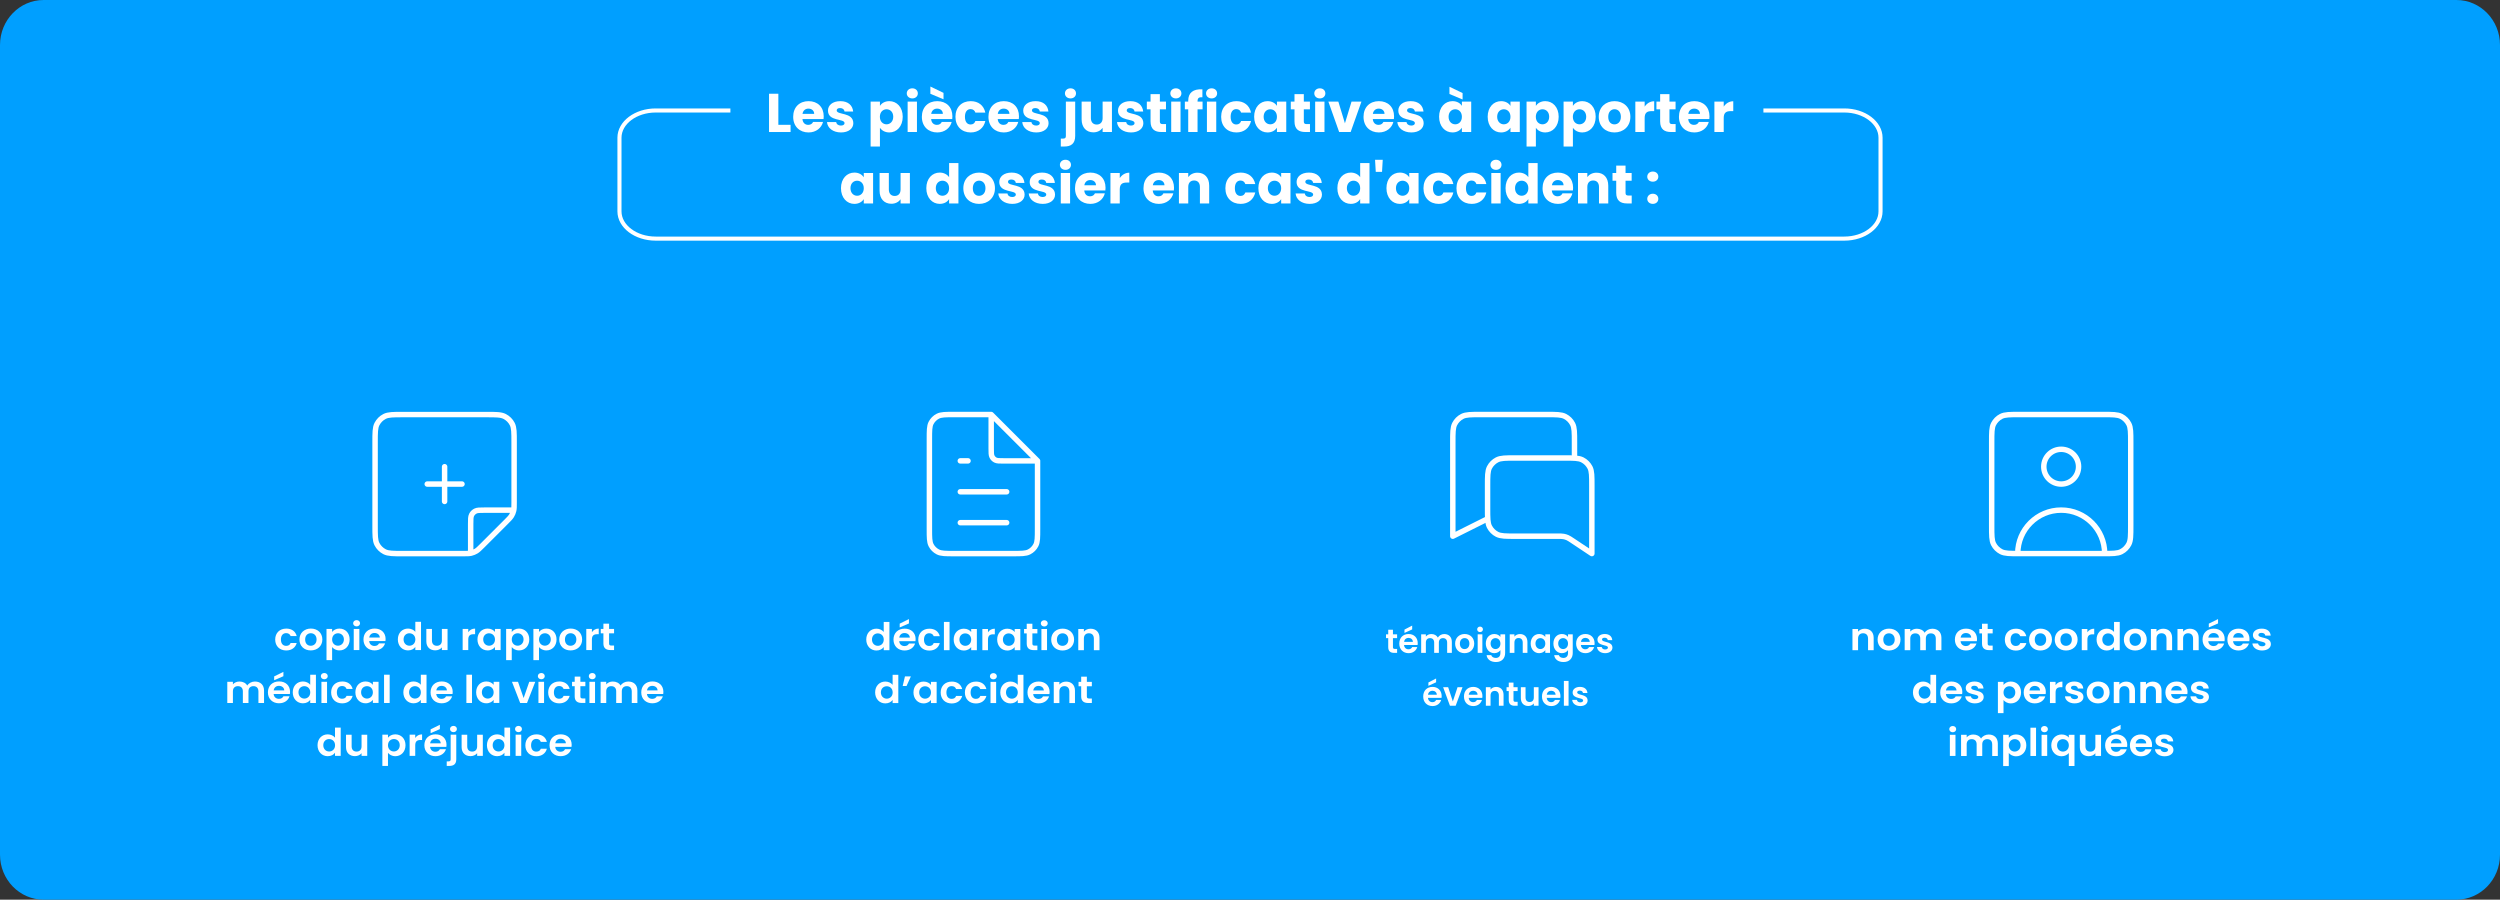 <svg width="917" height="330" viewBox="0 0 917 330" fill="none" xmlns="http://www.w3.org/2000/svg">
<rect x="0" y="0" width="917" height="330" fill="#333333" stroke="none"/>
<g clip-path="url(#clip0_4836_3651)">
<path d="M16 0H901C909.84 0 917 7.39 917 16.51V313.49C917 322.61 909.84 330 901 330H16C7.16 330 0 322.61 0 313.49V16.51C0 7.39 7.16 0 16 0Z" fill="#009FFF"/>
<path d="M104.98 230.562C107.01 230.562 108.38 231.572 108.83 233.312H106.6C106.36 232.652 105.82 232.232 104.96 232.232C103.81 232.232 103.04 233.063 103.04 234.573C103.04 236.083 103.81 236.902 104.96 236.902C105.81 236.902 106.35 236.542 106.6 235.842H108.83C108.39 237.492 107.02 238.592 104.98 238.592C102.62 238.592 100.94 237.023 100.94 234.583C100.94 232.143 102.62 230.573 104.98 230.573V230.562Z" fill="white"/>
<path d="M113.98 238.575C111.62 238.575 109.84 237.005 109.84 234.565C109.84 232.125 111.68 230.555 114.04 230.555C116.4 230.555 118.24 232.105 118.24 234.565C118.24 237.025 116.35 238.575 113.98 238.575ZM113.98 236.865C115.07 236.865 116.12 236.105 116.12 234.565C116.12 233.025 115.1 232.265 114.01 232.265C112.92 232.265 111.93 233.005 111.93 234.565C111.93 236.125 112.87 236.865 113.98 236.865Z" fill="white"/>
<path d="M124.52 230.565C126.61 230.565 128.25 232.115 128.25 234.545C128.25 236.975 126.61 238.575 124.52 238.575C123.24 238.575 122.32 237.975 121.82 237.345V242.145H119.76V230.685H121.82V231.805C122.31 231.145 123.25 230.555 124.52 230.555V230.565ZM123.97 232.285C122.86 232.285 121.82 233.095 121.82 234.565C121.82 236.035 122.87 236.845 123.97 236.845C125.07 236.845 126.14 236.005 126.14 234.535C126.14 233.065 125.09 232.275 123.97 232.275V232.285Z" fill="white"/>
<path d="M129.53 228.611C129.53 227.971 130.06 227.461 130.8 227.461C131.54 227.461 132.07 227.961 132.07 228.611C132.07 229.261 131.52 229.761 130.8 229.761C130.08 229.761 129.53 229.261 129.53 228.611ZM129.75 230.691H131.81V238.451H129.75V230.691Z" fill="white"/>
<path d="M137.42 238.575C135.05 238.575 133.32 237.005 133.32 234.565C133.32 232.125 135 230.555 137.42 230.555C139.84 230.555 141.44 232.085 141.44 234.395C141.44 234.645 141.42 234.895 141.38 235.155H135.41C135.51 236.305 136.34 236.945 137.37 236.945C138.25 236.945 138.74 236.525 139.01 236.005H141.24C140.8 237.435 139.44 238.565 137.42 238.565V238.575ZM135.43 233.845H139.31C139.28 232.825 138.43 232.175 137.36 232.175C136.37 232.175 135.59 232.775 135.43 233.845Z" fill="white"/>
<path d="M149.67 230.558C150.75 230.558 151.78 231.038 152.34 231.758V228.078H154.43V238.448H152.34V237.298C151.85 238.008 150.94 238.568 149.66 238.568C147.58 238.568 145.93 236.958 145.93 234.538C145.93 232.118 147.58 230.558 149.67 230.558ZM150.18 232.278C149.07 232.278 148.03 233.058 148.03 234.538C148.03 236.018 149.08 236.848 150.18 236.848C151.28 236.848 152.35 236.038 152.35 234.568C152.35 233.098 151.32 232.288 150.18 232.288V232.278Z" fill="white"/>
<path d="M164.16 238.447H162.08V237.467C161.56 238.127 160.66 238.548 159.65 238.548C157.75 238.548 156.38 237.368 156.38 235.238V230.688H158.44V234.958C158.44 236.208 159.16 236.878 160.25 236.878C161.34 236.878 162.08 236.208 162.08 234.958V230.688H164.16V238.447Z" fill="white"/>
<path d="M171.76 238.45H169.7V230.69H171.76V231.89C172.28 231.09 173.13 230.57 174.27 230.57V232.63H173.72C172.5 232.63 171.76 233.08 171.76 234.58V238.45Z" fill="white"/>
<path d="M178.85 230.562C180.16 230.562 181.06 231.152 181.55 231.792V230.682H183.63V238.443H181.55V237.312C181.06 237.983 180.13 238.573 178.84 238.573C176.78 238.573 175.13 236.962 175.13 234.542C175.13 232.122 176.78 230.562 178.86 230.562H178.85ZM179.39 232.283C178.28 232.283 177.24 233.062 177.24 234.542C177.24 236.022 178.29 236.853 179.39 236.853C180.49 236.853 181.56 236.043 181.56 234.573C181.56 233.103 180.53 232.292 179.39 232.292V232.283Z" fill="white"/>
<path d="M190.41 230.565C192.5 230.565 194.14 232.115 194.14 234.545C194.14 236.975 192.5 238.575 190.41 238.575C189.13 238.575 188.21 237.975 187.71 237.345V242.145H185.65V230.685H187.71V231.805C188.2 231.145 189.14 230.555 190.41 230.555V230.565ZM189.87 232.285C188.76 232.285 187.72 233.095 187.72 234.565C187.72 236.035 188.77 236.845 189.87 236.845C190.97 236.845 192.04 236.005 192.04 234.535C192.04 233.065 190.99 232.275 189.87 232.275V232.285Z" fill="white"/>
<path d="M200.41 230.565C202.5 230.565 204.14 232.115 204.14 234.545C204.14 236.975 202.5 238.575 200.41 238.575C199.13 238.575 198.21 237.975 197.71 237.345V242.145H195.65V230.685H197.71V231.805C198.2 231.145 199.14 230.555 200.41 230.555V230.565ZM199.86 232.285C198.75 232.285 197.71 233.095 197.71 234.565C197.71 236.035 198.76 236.845 199.86 236.845C200.96 236.845 202.03 236.005 202.03 234.535C202.03 233.065 200.98 232.275 199.86 232.275V232.285Z" fill="white"/>
<path d="M209.27 238.575C206.91 238.575 205.13 237.005 205.13 234.565C205.13 232.125 206.97 230.555 209.33 230.555C211.69 230.555 213.53 232.105 213.53 234.565C213.53 237.025 211.64 238.575 209.27 238.575ZM209.27 236.865C210.36 236.865 211.41 236.105 211.41 234.565C211.41 233.025 210.39 232.265 209.3 232.265C208.21 232.265 207.22 233.005 207.22 234.565C207.22 236.125 208.16 236.865 209.27 236.865Z" fill="white"/>
<path d="M217.11 238.45H215.05V230.69H217.11V231.89C217.63 231.09 218.48 230.57 219.62 230.57V232.63H219.07C217.85 232.63 217.11 233.08 217.11 234.58V238.45Z" fill="white"/>
<path d="M221.33 232.303H220.36V230.693H221.33V228.773H223.41V230.693H225.24V232.303H223.41V236.053C223.41 236.573 223.63 236.793 224.28 236.793H225.24V238.443H223.94C222.38 238.443 221.33 237.813 221.33 236.033V232.293V232.303Z" fill="white"/>
<path d="M94.78 253.564C94.78 252.334 94.06 251.684 92.97 251.684C91.88 251.684 91.14 252.324 91.14 253.564V257.854H89.08V253.564C89.08 252.334 88.36 251.684 87.27 251.684C86.18 251.684 85.43 252.324 85.43 253.564V257.854H83.37V250.094H85.43V251.034C85.95 250.394 86.82 249.984 87.83 249.984C89.1 249.984 90.14 250.504 90.7 251.464C91.23 250.584 92.31 249.984 93.5 249.984C95.46 249.984 96.85 251.164 96.85 253.304V257.854H94.79V253.564H94.78Z" fill="white"/>
<path d="M102.371 257.967C100.001 257.967 98.27 256.398 98.27 253.958C98.27 251.518 99.951 249.947 102.371 249.947C104.791 249.947 106.391 251.477 106.391 253.787C106.391 254.037 106.381 254.288 106.331 254.548H100.361C100.461 255.698 101.291 256.337 102.321 256.337C103.201 256.337 103.691 255.917 103.961 255.397H106.191C105.751 256.827 104.391 257.957 102.371 257.957V257.967ZM100.381 253.238H104.261C104.231 252.218 103.381 251.568 102.311 251.568C101.321 251.568 100.541 252.168 100.381 253.238ZM103.951 246.438V248.037L100.561 249.507V248.107L103.951 246.438Z" fill="white"/>
<path d="M111.12 249.964C112.2 249.964 113.23 250.444 113.79 251.164V247.484H115.88V257.854H113.79V256.704C113.3 257.414 112.39 257.974 111.11 257.974C109.03 257.974 107.38 256.364 107.38 253.944C107.38 251.524 109.03 249.964 111.12 249.964ZM111.63 251.684C110.52 251.684 109.48 252.464 109.48 253.934C109.48 255.404 110.53 256.244 111.63 256.244C112.73 256.244 113.8 255.434 113.8 253.964C113.8 252.494 112.77 251.684 111.63 251.684Z" fill="white"/>
<path d="M117.68 248.009C117.68 247.369 118.21 246.859 118.95 246.859C119.69 246.859 120.22 247.359 120.22 248.009C120.22 248.659 119.67 249.159 118.95 249.159C118.23 249.159 117.68 248.659 117.68 248.009ZM117.9 250.089H119.96V257.849H117.9V250.089Z" fill="white"/>
<path d="M125.5 249.961C127.53 249.961 128.9 250.971 129.35 252.711H127.12C126.88 252.051 126.34 251.631 125.48 251.631C124.33 251.631 123.56 252.461 123.56 253.971C123.56 255.481 124.33 256.301 125.48 256.301C126.33 256.301 126.87 255.941 127.12 255.241H129.35C128.91 256.891 127.54 257.991 125.5 257.991C123.14 257.991 121.46 256.421 121.46 253.981C121.46 251.541 123.14 249.971 125.5 249.971V249.961Z" fill="white"/>
<path d="M134.071 249.961C135.381 249.961 136.281 250.551 136.771 251.191V250.081H138.851V257.841H136.771V256.711C136.281 257.381 135.351 257.971 134.061 257.971C132.001 257.971 130.351 256.361 130.351 253.941C130.351 251.521 132.001 249.961 134.081 249.961H134.071ZM134.601 251.681C133.491 251.681 132.451 252.461 132.451 253.931C132.451 255.401 133.501 256.241 134.601 256.241C135.701 256.241 136.771 255.431 136.771 253.961C136.771 252.491 135.741 251.681 134.601 251.681Z" fill="white"/>
<path d="M140.87 247.484H142.93V257.854H140.87V247.484Z" fill="white"/>
<path d="M151.69 249.964C152.77 249.964 153.8 250.444 154.36 251.164V247.484H156.45V257.854H154.36V256.704C153.87 257.414 152.96 257.974 151.68 257.974C149.6 257.974 147.95 256.364 147.95 253.944C147.95 251.524 149.6 249.964 151.69 249.964ZM152.2 251.684C151.09 251.684 150.05 252.464 150.05 253.934C150.05 255.404 151.1 256.244 152.2 256.244C153.3 256.244 154.37 255.434 154.37 253.964C154.37 252.494 153.34 251.684 152.2 251.684Z" fill="white"/>
<path d="M162.03 257.973C159.66 257.973 157.93 256.403 157.93 253.963C157.93 251.523 159.61 249.953 162.03 249.953C164.45 249.953 166.05 251.483 166.05 253.793C166.05 254.043 166.04 254.293 165.99 254.553H160.02C160.12 255.703 160.95 256.343 161.98 256.343C162.86 256.343 163.35 255.923 163.62 255.403H165.85C165.41 256.833 164.05 257.963 162.03 257.963V257.973ZM160.04 253.243H163.92C163.89 252.223 163.04 251.573 161.97 251.573C160.98 251.573 160.2 252.173 160.04 253.243Z" fill="white"/>
<path d="M171.07 247.484H173.13V257.854H171.07V247.484Z" fill="white"/>
<path d="M178.37 249.961C179.68 249.961 180.58 250.551 181.07 251.191V250.081H183.15V257.841H181.07V256.711C180.58 257.381 179.65 257.971 178.36 257.971C176.3 257.971 174.65 256.361 174.65 253.941C174.65 251.521 176.3 249.961 178.38 249.961H178.37ZM178.9 251.681C177.79 251.681 176.75 252.461 176.75 253.931C176.75 255.401 177.8 256.241 178.9 256.241C180 256.241 181.07 255.431 181.07 253.961C181.07 252.491 180.04 251.681 178.9 251.681Z" fill="white"/>
<path d="M190.01 250.094L192.07 256.044L194.13 250.094H196.33L193.31 257.854H190.8L187.79 250.094H190H190.01Z" fill="white"/>
<path d="M197.28 248.009C197.28 247.369 197.81 246.859 198.55 246.859C199.29 246.859 199.82 247.359 199.82 248.009C199.82 248.659 199.27 249.159 198.55 249.159C197.83 249.159 197.28 248.659 197.28 248.009ZM197.5 250.089H199.56V257.849H197.5V250.089Z" fill="white"/>
<path d="M205.11 249.961C207.14 249.961 208.51 250.971 208.96 252.711H206.73C206.49 252.051 205.95 251.631 205.09 251.631C203.94 251.631 203.17 252.461 203.17 253.971C203.17 255.481 203.94 256.301 205.09 256.301C205.94 256.301 206.48 255.941 206.73 255.241H208.96C208.52 256.891 207.15 257.991 205.11 257.991C202.75 257.991 201.07 256.421 201.07 253.981C201.07 251.541 202.75 249.971 205.11 249.971V249.961Z" fill="white"/>
<path d="M210.8 251.702H209.83V250.092H210.8V248.172H212.88V250.092H214.71V251.702H212.88V255.452C212.88 255.972 213.1 256.192 213.75 256.192H214.71V257.842H213.41C211.85 257.842 210.8 257.212 210.8 255.432V251.692V251.702Z" fill="white"/>
<path d="M215.97 248.009C215.97 247.369 216.5 246.859 217.24 246.859C217.98 246.859 218.51 247.359 218.51 248.009C218.51 248.659 217.96 249.159 217.24 249.159C216.52 249.159 215.97 248.659 215.97 248.009ZM216.2 250.089H218.26V257.849H216.2V250.089Z" fill="white"/>
<path d="M231.721 253.564C231.721 252.334 231.001 251.684 229.911 251.684C228.821 251.684 228.081 252.324 228.081 253.564V257.854H226.021V253.564C226.021 252.334 225.301 251.684 224.211 251.684C223.121 251.684 222.371 252.324 222.371 253.564V257.854H220.311V250.094H222.371V251.034C222.891 250.394 223.761 249.984 224.771 249.984C226.041 249.984 227.081 250.504 227.641 251.464C228.171 250.584 229.251 249.984 230.441 249.984C232.401 249.984 233.791 251.164 233.791 253.304V257.854H231.731V253.564H231.721Z" fill="white"/>
<path d="M239.31 257.973C236.94 257.973 235.21 256.403 235.21 253.963C235.21 251.523 236.89 249.953 239.31 249.953C241.73 249.953 243.33 251.483 243.33 253.793C243.33 254.043 243.32 254.293 243.27 254.553H237.3C237.4 255.703 238.23 256.343 239.26 256.343C240.14 256.343 240.63 255.923 240.9 255.403H243.13C242.69 256.833 241.33 257.963 239.31 257.963V257.973ZM237.32 253.243H241.2C241.17 252.223 240.32 251.573 239.25 251.573C238.26 251.573 237.48 252.173 237.32 253.243Z" fill="white"/>
<path d="M120.21 269.363C121.29 269.363 122.32 269.843 122.88 270.563V266.883H124.97V277.253H122.88V276.103C122.39 276.813 121.48 277.373 120.2 277.373C118.12 277.373 116.47 275.763 116.47 273.343C116.47 270.923 118.12 269.363 120.21 269.363ZM120.73 271.083C119.62 271.083 118.58 271.863 118.58 273.343C118.58 274.823 119.63 275.653 120.73 275.653C121.83 275.653 122.9 274.843 122.9 273.373C122.9 271.903 121.87 271.093 120.73 271.093V271.083Z" fill="white"/>
<path d="M134.7 277.252H132.62V276.272C132.1 276.932 131.2 277.352 130.19 277.352C128.29 277.352 126.92 276.172 126.92 274.042V269.492H128.98V273.762C128.98 275.012 129.7 275.682 130.79 275.682C131.88 275.682 132.62 275.012 132.62 273.762V269.492H134.7V277.252Z" fill="white"/>
<path d="M145.01 269.362C147.1 269.362 148.74 270.912 148.74 273.342C148.74 275.772 147.1 277.372 145.01 277.372C143.73 277.372 142.81 276.772 142.31 276.142V280.942H140.25V269.482H142.31V270.602C142.8 269.942 143.74 269.352 145.01 269.352V269.362ZM144.46 271.082C143.35 271.082 142.31 271.892 142.31 273.362C142.31 274.832 143.36 275.642 144.46 275.642C145.56 275.642 146.63 274.802 146.63 273.332C146.63 271.862 145.58 271.072 144.46 271.072V271.082Z" fill="white"/>
<path d="M152.31 277.247H150.25V269.487H152.31V270.687C152.83 269.887 153.68 269.367 154.82 269.367V271.427H154.27C153.05 271.427 152.31 271.877 152.31 273.377V277.247Z" fill="white"/>
<path d="M159.76 277.374C157.39 277.374 155.66 275.804 155.66 273.364C155.66 270.924 157.34 269.354 159.76 269.354C162.18 269.354 163.78 270.884 163.78 273.194C163.78 273.444 163.76 273.694 163.72 273.954H157.75C157.85 275.104 158.68 275.744 159.71 275.744C160.59 275.744 161.08 275.324 161.35 274.804H163.58C163.14 276.234 161.78 277.364 159.76 277.364V277.374ZM157.77 272.644H161.65C161.62 271.624 160.77 270.974 159.7 270.974C158.71 270.974 157.93 271.574 157.77 272.644ZM161.34 265.844V267.444L157.95 268.914V267.514L161.34 265.844Z" fill="white"/>
<path d="M167.36 269.488V278.528C167.36 280.318 166.34 280.948 164.77 280.948H163.86V279.278H164.45C165.08 279.278 165.3 279.058 165.3 278.538V269.488H167.36ZM165.06 267.408C165.06 266.768 165.59 266.258 166.34 266.258C167.09 266.258 167.59 266.758 167.59 267.408C167.59 268.058 167.06 268.558 166.34 268.558C165.62 268.558 165.06 268.058 165.06 267.408Z" fill="white"/>
<path d="M177.1 277.252H175.02V276.272C174.5 276.932 173.6 277.352 172.59 277.352C170.69 277.352 169.32 276.172 169.32 274.042V269.492H171.38V273.762C171.38 275.012 172.1 275.682 173.19 275.682C174.28 275.682 175.02 275.012 175.02 273.762V269.492H177.1V277.252Z" fill="white"/>
<path d="M182.35 269.363C183.43 269.363 184.46 269.843 185.02 270.563V266.883H187.11V277.253H185.02V276.103C184.53 276.813 183.62 277.373 182.34 277.373C180.26 277.373 178.61 275.763 178.61 273.343C178.61 270.923 180.26 269.363 182.35 269.363ZM182.86 271.083C181.75 271.083 180.71 271.863 180.71 273.343C180.71 274.823 181.76 275.653 182.86 275.653C183.96 275.653 185.03 274.843 185.03 273.373C185.03 271.903 184 271.093 182.86 271.093V271.083Z" fill="white"/>
<path d="M188.91 267.408C188.91 266.768 189.44 266.258 190.18 266.258C190.92 266.258 191.45 266.758 191.45 267.408C191.45 268.058 190.9 268.558 190.18 268.558C189.46 268.558 188.91 268.058 188.91 267.408ZM189.13 269.488H191.19V277.248H189.13V269.488Z" fill="white"/>
<path d="M196.74 269.359C198.77 269.359 200.14 270.369 200.59 272.109H198.36C198.12 271.449 197.58 271.029 196.72 271.029C195.57 271.029 194.8 271.859 194.8 273.369C194.8 274.879 195.57 275.699 196.72 275.699C197.57 275.699 198.11 275.339 198.36 274.639H200.59C200.15 276.289 198.78 277.389 196.74 277.389C194.38 277.389 192.7 275.819 192.7 273.379C192.7 270.939 194.38 269.369 196.74 269.369V269.359Z" fill="white"/>
<path d="M205.67 277.372C203.3 277.372 201.57 275.802 201.57 273.362C201.57 270.922 203.25 269.352 205.67 269.352C208.09 269.352 209.69 270.882 209.69 273.192C209.69 273.442 209.67 273.692 209.63 273.952H203.66C203.76 275.102 204.59 275.742 205.62 275.742C206.5 275.742 206.99 275.322 207.26 274.802H209.49C209.05 276.232 207.69 277.362 205.67 277.362V277.372ZM203.68 272.642H207.56C207.53 271.622 206.68 270.972 205.61 270.972C204.62 270.972 203.84 271.572 203.68 272.642Z" fill="white"/>
<path d="M285.5 34.383V45.783H289.98V48.423H282.08V34.383H285.5Z" fill="white"/>
<path d="M296.58 48.582C293.3 48.582 290.94 46.382 290.94 42.842C290.94 39.302 293.26 37.102 296.58 37.102C299.9 37.102 302.14 39.262 302.14 42.662C302.14 42.982 302.12 43.322 302.08 43.662H294.34C294.46 45.122 295.36 45.802 296.46 45.802C297.42 45.802 297.96 45.322 298.24 44.722H301.88C301.34 46.902 299.36 48.582 296.58 48.582ZM294.36 41.762H298.64C298.64 40.542 297.68 39.842 296.54 39.842C295.4 39.842 294.56 40.522 294.36 41.762Z" fill="white"/>
<path d="M308.48 48.582C305.5 48.582 303.5 46.922 303.34 44.762H306.72C306.8 45.542 307.5 46.062 308.44 46.062C309.32 46.062 309.78 45.662 309.78 45.162C309.78 43.362 303.7 44.662 303.7 40.562C303.7 38.662 305.32 37.102 308.24 37.102C311.16 37.102 312.72 38.702 312.94 40.902H309.78C309.68 40.142 309.1 39.642 308.14 39.642C307.34 39.642 306.9 39.962 306.9 40.502C306.9 42.282 312.94 41.022 313 45.182C313 47.122 311.28 48.582 308.48 48.582Z" fill="white"/>
<path d="M326.2 37.102C328.94 37.102 331.12 39.302 331.12 42.822C331.12 46.342 328.94 48.582 326.2 48.582C324.56 48.582 323.38 47.802 322.76 46.862V53.742H319.34V37.262H322.76V38.842C323.38 37.862 324.56 37.102 326.2 37.102ZM325.18 40.082C323.9 40.082 322.74 41.062 322.74 42.842C322.74 44.622 323.9 45.602 325.18 45.602C326.46 45.602 327.64 44.602 327.64 42.822C327.64 41.042 326.48 40.082 325.18 40.082Z" fill="white"/>
<path d="M332.6 34.258C332.6 33.218 333.42 32.398 334.64 32.398C335.86 32.398 336.66 33.218 336.66 34.258C336.66 35.298 335.84 36.098 334.64 36.098C333.44 36.098 332.6 35.278 332.6 34.258ZM332.92 37.258H336.34V48.418H332.92V37.258Z" fill="white"/>
<path d="M343.78 48.582C340.5 48.582 338.14 46.382 338.14 42.842C338.14 39.302 340.46 37.102 343.78 37.102C347.1 37.102 349.34 39.262 349.34 42.662C349.34 42.982 349.32 43.322 349.28 43.662H341.54C341.66 45.122 342.56 45.802 343.66 45.802C344.62 45.802 345.16 45.322 345.44 44.722H349.08C348.54 46.902 346.56 48.582 343.78 48.582ZM341.26 31.742L346.08 34.062V36.422L341.26 34.402V31.742ZM341.56 41.762H345.84C345.84 40.542 344.88 39.842 343.74 39.842C342.6 39.842 341.76 40.522 341.56 41.762Z" fill="white"/>
<path d="M356.06 37.102C358.86 37.102 360.84 38.642 361.42 41.302H357.78C357.5 40.522 356.94 40.022 356 40.022C354.78 40.022 353.94 40.982 353.94 42.842C353.94 44.702 354.78 45.662 356 45.662C356.94 45.662 357.48 45.202 357.78 44.382H361.42C360.84 46.962 358.86 48.582 356.06 48.582C352.78 48.582 350.46 46.382 350.46 42.842C350.46 39.302 352.78 37.102 356.06 37.102Z" fill="white"/>
<path d="M368.201 48.582C364.921 48.582 362.561 46.382 362.561 42.842C362.561 39.302 364.881 37.102 368.201 37.102C371.521 37.102 373.761 39.262 373.761 42.662C373.761 42.982 373.741 43.322 373.701 43.662H365.961C366.081 45.122 366.981 45.802 368.081 45.802C369.041 45.802 369.581 45.322 369.861 44.722H373.501C372.961 46.902 370.981 48.582 368.201 48.582ZM365.981 41.762H370.261C370.261 40.542 369.301 39.842 368.161 39.842C367.021 39.842 366.181 40.522 365.981 41.762Z" fill="white"/>
<path d="M380.1 48.582C377.12 48.582 375.12 46.922 374.96 44.762H378.34C378.42 45.542 379.12 46.062 380.06 46.062C380.94 46.062 381.4 45.662 381.4 45.162C381.4 43.362 375.32 44.662 375.32 40.562C375.32 38.662 376.94 37.102 379.86 37.102C382.78 37.102 384.34 38.702 384.56 40.902H381.4C381.3 40.142 380.72 39.642 379.76 39.642C378.96 39.642 378.52 39.962 378.52 40.502C378.52 42.282 384.56 41.022 384.62 45.182C384.62 47.122 382.9 48.582 380.1 48.582Z" fill="white"/>
<path d="M394.38 37.258V49.858C394.38 52.758 392.76 53.738 390.44 53.738H389.1V50.838H389.92C390.68 50.838 390.96 50.558 390.96 49.898V37.258H394.38ZM390.62 34.258C390.62 33.218 391.44 32.398 392.66 32.398C393.88 32.398 394.68 33.218 394.68 34.258C394.68 35.298 393.86 36.098 392.66 36.098C391.46 36.098 390.62 35.278 390.62 34.258Z" fill="white"/>
<path d="M407.86 48.426H404.44V46.906C403.76 47.866 402.56 48.546 401.06 48.546C398.48 48.546 396.74 46.766 396.74 43.786V37.266H400.14V43.326C400.14 44.846 401 45.686 402.28 45.686C403.56 45.686 404.44 44.846 404.44 43.326V37.266H407.86V48.426Z" fill="white"/>
<path d="M414.86 48.582C411.88 48.582 409.88 46.922 409.72 44.762H413.1C413.18 45.542 413.88 46.062 414.82 46.062C415.7 46.062 416.16 45.662 416.16 45.162C416.16 43.362 410.08 44.662 410.08 40.562C410.08 38.662 411.7 37.102 414.62 37.102C417.54 37.102 419.1 38.702 419.32 40.902H416.16C416.06 40.142 415.48 39.642 414.52 39.642C413.72 39.642 413.28 39.962 413.28 40.502C413.28 42.282 419.32 41.022 419.38 45.182C419.38 47.122 417.66 48.582 414.86 48.582Z" fill="white"/>
<path d="M422.02 40.099H420.66V37.259H422.02V34.539H425.44V37.259H427.68V40.099H425.44V44.579C425.44 45.239 425.72 45.519 426.48 45.519H427.7V48.419H425.96C423.64 48.419 422.02 47.439 422.02 44.539V40.099Z" fill="white"/>
<path d="M429.28 34.258C429.28 33.218 430.1 32.398 431.32 32.398C432.54 32.398 433.34 33.218 433.34 34.258C433.34 35.298 432.52 36.098 431.32 36.098C430.12 36.098 429.28 35.278 429.28 34.258ZM429.6 37.258H433.02V48.418H429.6V37.258Z" fill="white"/>
<path d="M435.84 40.105H434.6V37.265H435.84V36.945C435.84 34.025 437.64 32.585 441.04 32.765V35.665C439.72 35.585 439.26 35.985 439.26 37.165V37.265H441.1V40.105H439.26V48.425H435.84V40.105Z" fill="white"/>
<path d="M442.38 34.258C442.38 33.218 443.2 32.398 444.42 32.398C445.64 32.398 446.44 33.218 446.44 34.258C446.44 35.298 445.62 36.098 444.42 36.098C443.22 36.098 442.38 35.278 442.38 34.258ZM442.7 37.258H446.12V48.418H442.7V37.258Z" fill="white"/>
<path d="M453.52 37.102C456.32 37.102 458.3 38.642 458.88 41.302H455.24C454.96 40.522 454.4 40.022 453.46 40.022C452.24 40.022 451.4 40.982 451.4 42.842C451.4 44.702 452.24 45.662 453.46 45.662C454.4 45.662 454.94 45.202 455.24 44.382H458.88C458.3 46.962 456.32 48.582 453.52 48.582C450.24 48.582 447.92 46.382 447.92 42.842C447.92 39.302 450.24 37.102 453.52 37.102Z" fill="white"/>
<path d="M464.941 37.102C466.601 37.102 467.781 37.862 468.381 38.842V37.262H471.801V48.422H468.381V46.842C467.761 47.822 466.581 48.582 464.921 48.582C462.201 48.582 460.021 46.342 460.021 42.822C460.021 39.302 462.201 37.102 464.941 37.102ZM465.941 40.082C464.661 40.082 463.501 41.042 463.501 42.822C463.501 44.602 464.661 45.602 465.941 45.602C467.221 45.602 468.381 44.622 468.381 42.842C468.381 41.062 467.241 40.082 465.941 40.082Z" fill="white"/>
<path d="M474.82 40.099H473.46V37.259H474.82V34.539H478.24V37.259H480.48V40.099H478.24V44.579C478.24 45.239 478.52 45.519 479.28 45.519H480.5V48.419H478.76C476.44 48.419 474.82 47.439 474.82 44.539V40.099Z" fill="white"/>
<path d="M482.08 34.258C482.08 33.218 482.9 32.398 484.12 32.398C485.34 32.398 486.14 33.218 486.14 34.258C486.14 35.298 485.32 36.098 484.12 36.098C482.92 36.098 482.08 35.278 482.08 34.258ZM482.4 37.258H485.82V48.418H482.4V37.258Z" fill="white"/>
<path d="M490.9 37.266L493.32 45.226L495.74 37.266H499.38L495.42 48.426H491.2L487.24 37.266H490.9Z" fill="white"/>
<path d="M505.78 48.582C502.5 48.582 500.14 46.382 500.14 42.842C500.14 39.302 502.46 37.102 505.78 37.102C509.1 37.102 511.34 39.262 511.34 42.662C511.34 42.982 511.32 43.322 511.28 43.662H503.54C503.66 45.122 504.56 45.802 505.66 45.802C506.62 45.802 507.16 45.322 507.44 44.722H511.08C510.54 46.902 508.56 48.582 505.78 48.582ZM503.56 41.762H507.84C507.84 40.542 506.88 39.842 505.74 39.842C504.6 39.842 503.76 40.522 503.56 41.762Z" fill="white"/>
<path d="M517.68 48.582C514.7 48.582 512.7 46.922 512.54 44.762H515.92C516 45.542 516.7 46.062 517.64 46.062C518.52 46.062 518.98 45.662 518.98 45.162C518.98 43.362 512.9 44.662 512.9 40.562C512.9 38.662 514.52 37.102 517.44 37.102C520.36 37.102 521.92 38.702 522.14 40.902H518.98C518.88 40.142 518.3 39.642 517.34 39.642C516.54 39.642 516.1 39.962 516.1 40.502C516.1 42.282 522.14 41.022 522.2 45.182C522.2 47.122 520.48 48.582 517.68 48.582Z" fill="white"/>
<path d="M532.78 37.1C534.44 37.1 535.62 37.86 536.22 38.84V37.26H539.64V48.42H536.22V46.84C535.6 47.82 534.42 48.58 532.76 48.58C530.04 48.58 527.86 46.34 527.86 42.82C527.86 39.3 530.04 37.1 532.78 37.1ZM533.78 40.08C532.5 40.08 531.34 41.04 531.34 42.82C531.34 44.6 532.5 45.6 533.78 45.6C535.06 45.6 536.22 44.62 536.22 42.84C536.22 41.06 535.08 40.08 533.78 40.08ZM531.66 31.82L536.48 34.14V36.5L531.66 34.48V31.82Z" fill="white"/>
<path d="M550.6 37.102C552.26 37.102 553.44 37.862 554.04 38.842V37.262H557.46V48.422H554.04V46.842C553.42 47.822 552.24 48.582 550.58 48.582C547.86 48.582 545.68 46.342 545.68 42.822C545.68 39.302 547.86 37.102 550.6 37.102ZM551.6 40.082C550.32 40.082 549.16 41.042 549.16 42.822C549.16 44.602 550.32 45.602 551.6 45.602C552.88 45.602 554.04 44.622 554.04 42.842C554.04 41.062 552.9 40.082 551.6 40.082Z" fill="white"/>
<path d="M566.8 37.102C569.54 37.102 571.72 39.302 571.72 42.822C571.72 46.342 569.54 48.582 566.8 48.582C565.16 48.582 563.98 47.802 563.36 46.862V53.742H559.94V37.262H563.36V38.842C563.98 37.862 565.16 37.102 566.8 37.102ZM565.78 40.082C564.5 40.082 563.34 41.062 563.34 42.842C563.34 44.622 564.5 45.602 565.78 45.602C567.06 45.602 568.24 44.602 568.24 42.822C568.24 41.042 567.08 40.082 565.78 40.082Z" fill="white"/>
<path d="M580.38 37.102C583.12 37.102 585.3 39.302 585.3 42.822C585.3 46.342 583.12 48.582 580.38 48.582C578.74 48.582 577.56 47.802 576.94 46.862V53.742H573.521V37.262H576.94V38.842C577.56 37.862 578.74 37.102 580.38 37.102ZM579.36 40.082C578.08 40.082 576.92 41.062 576.92 42.842C576.92 44.622 578.08 45.602 579.36 45.602C580.64 45.602 581.82 44.602 581.82 42.822C581.82 41.042 580.66 40.082 579.36 40.082Z" fill="white"/>
<path d="M592.18 48.582C588.9 48.582 586.42 46.382 586.42 42.842C586.42 39.302 588.96 37.102 592.22 37.102C595.48 37.102 598.02 39.302 598.02 42.842C598.02 46.382 595.46 48.582 592.18 48.582ZM592.18 45.622C593.4 45.622 594.54 44.722 594.54 42.842C594.54 40.962 593.42 40.062 592.22 40.062C591.02 40.062 589.9 40.942 589.9 42.842C589.9 44.742 590.94 45.622 592.18 45.622Z" fill="white"/>
<path d="M603.26 48.421H599.84V37.261H603.26V39.121C604.04 37.941 605.26 37.141 606.76 37.141V40.761H605.82C604.2 40.761 603.26 41.321 603.26 43.241V48.421Z" fill="white"/>
<path d="M608.94 40.099H607.58V37.259H608.94V34.539H612.36V37.259H614.6V40.099H612.36V44.579C612.36 45.239 612.64 45.519 613.4 45.519H614.62V48.419H612.88C610.56 48.419 608.94 47.439 608.94 44.539V40.099Z" fill="white"/>
<path d="M621.48 48.582C618.2 48.582 615.84 46.382 615.84 42.842C615.84 39.302 618.16 37.102 621.48 37.102C624.8 37.102 627.04 39.262 627.04 42.662C627.04 42.982 627.02 43.322 626.98 43.662H619.24C619.36 45.122 620.26 45.802 621.36 45.802C622.32 45.802 622.86 45.322 623.14 44.722H626.78C626.24 46.902 624.26 48.582 621.48 48.582ZM619.26 41.762H623.54C623.54 40.542 622.58 39.842 621.44 39.842C620.3 39.842 619.46 40.522 619.26 41.762Z" fill="white"/>
<path d="M632.26 48.421H628.84V37.261H632.26V39.121C633.04 37.941 634.26 37.141 635.76 37.141V40.761H634.82C633.2 40.761 632.26 41.321 632.26 43.241V48.421Z" fill="white"/>
<path d="M313.39 63.305C315.05 63.305 316.23 64.065 316.83 65.045V63.465H320.25V74.625H316.83V73.045C316.21 74.025 315.03 74.785 313.37 74.785C310.65 74.785 308.47 72.545 308.47 69.025C308.47 65.505 310.65 63.305 313.39 63.305ZM314.39 66.285C313.11 66.285 311.95 67.245 311.95 69.025C311.95 70.805 313.11 71.805 314.39 71.805C315.67 71.805 316.83 70.825 316.83 69.045C316.83 67.265 315.69 66.285 314.39 66.285Z" fill="white"/>
<path d="M333.75 74.621H330.33V73.101C329.65 74.061 328.45 74.741 326.95 74.741C324.37 74.741 322.63 72.961 322.63 69.981V63.461H326.03V69.521C326.03 71.041 326.89 71.881 328.17 71.881C329.45 71.881 330.33 71.041 330.33 69.521V63.461H333.75V74.621Z" fill="white"/>
<path d="M344.691 63.3C346.171 63.3 347.451 63.98 348.131 65V59.82H351.551V74.62H348.131V73.02C347.511 74.04 346.331 74.78 344.691 74.78C341.951 74.78 339.771 72.54 339.771 69.02C339.771 65.5 341.951 63.3 344.691 63.3ZM345.691 66.28C344.411 66.28 343.251 67.24 343.251 69.02C343.251 70.8 344.411 71.8 345.691 71.8C346.971 71.8 348.131 70.82 348.131 69.04C348.131 67.26 346.991 66.28 345.691 66.28Z" fill="white"/>
<path d="M359.11 74.785C355.83 74.785 353.35 72.585 353.35 69.045C353.35 65.505 355.89 63.305 359.15 63.305C362.41 63.305 364.95 65.505 364.95 69.045C364.95 72.585 362.39 74.785 359.11 74.785ZM359.11 71.825C360.33 71.825 361.47 70.925 361.47 69.045C361.47 67.165 360.35 66.265 359.15 66.265C357.95 66.265 356.83 67.145 356.83 69.045C356.83 70.945 357.87 71.825 359.11 71.825Z" fill="white"/>
<path d="M371.31 74.785C368.33 74.785 366.33 73.125 366.17 70.965H369.55C369.63 71.745 370.33 72.265 371.27 72.265C372.15 72.265 372.61 71.865 372.61 71.365C372.61 69.565 366.53 70.865 366.53 66.765C366.53 64.865 368.15 63.305 371.07 63.305C373.99 63.305 375.55 64.905 375.77 67.105H372.61C372.51 66.345 371.93 65.845 370.97 65.845C370.17 65.845 369.73 66.165 369.73 66.705C369.73 68.485 375.77 67.225 375.83 71.385C375.83 73.325 374.11 74.785 371.31 74.785Z" fill="white"/>
<path d="M382.47 74.785C379.49 74.785 377.49 73.125 377.33 70.965H380.71C380.79 71.745 381.49 72.265 382.43 72.265C383.31 72.265 383.77 71.865 383.77 71.365C383.77 69.565 377.69 70.865 377.69 66.765C377.69 64.865 379.31 63.305 382.23 63.305C385.15 63.305 386.71 64.905 386.93 67.105H383.77C383.67 66.345 383.09 65.845 382.13 65.845C381.33 65.845 380.89 66.165 380.89 66.705C380.89 68.485 386.93 67.225 386.99 71.385C386.99 73.325 385.27 74.785 382.47 74.785Z" fill="white"/>
<path d="M388.771 60.462C388.771 59.422 389.591 58.602 390.811 58.602C392.031 58.602 392.831 59.422 392.831 60.462C392.831 61.502 392.011 62.302 390.811 62.302C389.611 62.302 388.771 61.482 388.771 60.462ZM389.091 63.462H392.511V74.622H389.091V63.462Z" fill="white"/>
<path d="M399.951 74.785C396.671 74.785 394.311 72.585 394.311 69.045C394.311 65.505 396.631 63.305 399.951 63.305C403.271 63.305 405.511 65.465 405.511 68.865C405.511 69.185 405.491 69.525 405.451 69.865H397.711C397.831 71.325 398.731 72.005 399.831 72.005C400.791 72.005 401.331 71.525 401.611 70.925H405.251C404.711 73.105 402.731 74.785 399.951 74.785ZM397.731 67.965H402.011C402.011 66.745 401.051 66.045 399.911 66.045C398.771 66.045 397.931 66.725 397.731 67.965Z" fill="white"/>
<path d="M410.731 74.624H407.311V63.464H410.731V65.324C411.511 64.144 412.731 63.344 414.231 63.344V66.964H413.291C411.671 66.964 410.731 67.524 410.731 69.444V74.624Z" fill="white"/>
<path d="M425.07 74.785C421.79 74.785 419.43 72.585 419.43 69.045C419.43 65.505 421.75 63.305 425.07 63.305C428.39 63.305 430.63 65.465 430.63 68.865C430.63 69.185 430.61 69.525 430.57 69.865H422.83C422.95 71.325 423.85 72.005 424.95 72.005C425.91 72.005 426.45 71.525 426.73 70.925H430.37C429.83 73.105 427.85 74.785 425.07 74.785ZM422.85 67.965H427.13C427.13 66.745 426.17 66.045 425.03 66.045C423.89 66.045 423.05 66.725 422.85 67.965Z" fill="white"/>
<path d="M440.13 68.564C440.13 67.044 439.29 66.204 437.99 66.204C436.69 66.204 435.85 67.044 435.85 68.564V74.624H432.43V63.464H435.85V64.944C436.53 64.004 437.73 63.344 439.23 63.344C441.81 63.344 443.53 65.104 443.53 68.104V74.624H440.13V68.564Z" fill="white"/>
<path d="M455.07 63.305C457.87 63.305 459.85 64.845 460.43 67.505H456.79C456.51 66.725 455.95 66.225 455.01 66.225C453.79 66.225 452.95 67.185 452.95 69.045C452.95 70.905 453.79 71.865 455.01 71.865C455.95 71.865 456.49 71.405 456.79 70.585H460.43C459.85 73.165 457.87 74.785 455.07 74.785C451.79 74.785 449.47 72.585 449.47 69.045C449.47 65.505 451.79 63.305 455.07 63.305Z" fill="white"/>
<path d="M466.49 63.305C468.15 63.305 469.33 64.065 469.93 65.045V63.465H473.35V74.625H469.93V73.045C469.31 74.025 468.13 74.785 466.47 74.785C463.75 74.785 461.57 72.545 461.57 69.025C461.57 65.505 463.75 63.305 466.49 63.305ZM467.49 66.285C466.21 66.285 465.05 67.245 465.05 69.025C465.05 70.805 466.21 71.805 467.49 71.805C468.77 71.805 469.93 70.825 469.93 69.045C469.93 67.265 468.79 66.285 467.49 66.285Z" fill="white"/>
<path d="M480.37 74.785C477.39 74.785 475.39 73.125 475.23 70.965H478.61C478.69 71.745 479.39 72.265 480.33 72.265C481.21 72.265 481.67 71.865 481.67 71.365C481.67 69.565 475.59 70.865 475.59 66.765C475.59 64.865 477.21 63.305 480.13 63.305C483.05 63.305 484.61 64.905 484.83 67.105H481.67C481.57 66.345 480.99 65.845 480.03 65.845C479.23 65.845 478.79 66.165 478.79 66.705C478.79 68.485 484.83 67.225 484.89 71.385C484.89 73.325 483.17 74.785 480.37 74.785Z" fill="white"/>
<path d="M495.47 63.3C496.95 63.3 498.23 63.98 498.91 65V59.82H502.33V74.62H498.91V73.02C498.29 74.04 497.11 74.78 495.47 74.78C492.73 74.78 490.55 72.54 490.55 69.02C490.55 65.5 492.73 63.3 495.47 63.3ZM496.47 66.28C495.19 66.28 494.03 67.24 494.03 69.02C494.03 70.8 495.19 71.8 496.47 71.8C497.75 71.8 498.91 70.82 498.91 69.04C498.91 67.26 497.77 66.28 496.47 66.28Z" fill="white"/>
<path d="M504.37 58.625H507.19L506.93 63.045H504.63L504.37 58.625Z" fill="white"/>
<path d="M513.47 63.305C515.13 63.305 516.31 64.065 516.91 65.045V63.465H520.33V74.625H516.91V73.045C516.29 74.025 515.11 74.785 513.45 74.785C510.73 74.785 508.55 72.545 508.55 69.025C508.55 65.505 510.73 63.305 513.47 63.305ZM514.47 66.285C513.19 66.285 512.03 67.245 512.03 69.025C512.03 70.805 513.19 71.805 514.47 71.805C515.75 71.805 516.91 70.825 516.91 69.045C516.91 67.265 515.77 66.285 514.47 66.285Z" fill="white"/>
<path d="M527.73 63.305C530.53 63.305 532.51 64.845 533.09 67.505H529.45C529.17 66.725 528.61 66.225 527.67 66.225C526.45 66.225 525.61 67.185 525.61 69.045C525.61 70.905 526.45 71.865 527.67 71.865C528.61 71.865 529.15 71.405 529.45 70.585H533.09C532.51 73.165 530.53 74.785 527.73 74.785C524.45 74.785 522.13 72.585 522.13 69.045C522.13 65.505 524.45 63.305 527.73 63.305Z" fill="white"/>
<path d="M539.831 63.305C542.631 63.305 544.61 64.845 545.19 67.505H541.55C541.27 66.725 540.711 66.225 539.771 66.225C538.551 66.225 537.711 67.185 537.711 69.045C537.711 70.905 538.551 71.865 539.771 71.865C540.711 71.865 541.25 71.405 541.55 70.585H545.19C544.61 73.165 542.631 74.785 539.831 74.785C536.551 74.785 534.23 72.585 534.23 69.045C534.23 65.505 536.551 63.305 539.831 63.305Z" fill="white"/>
<path d="M546.69 60.462C546.69 59.422 547.51 58.602 548.73 58.602C549.95 58.602 550.75 59.422 550.75 60.462C550.75 61.502 549.93 62.302 548.73 62.302C547.53 62.302 546.69 61.482 546.69 60.462ZM547.01 63.462H550.43V74.622H547.01V63.462Z" fill="white"/>
<path d="M557.151 63.3C558.631 63.3 559.911 63.98 560.591 65V59.82H564.01V74.62H560.591V73.02C559.971 74.04 558.791 74.78 557.151 74.78C554.411 74.78 552.23 72.54 552.23 69.02C552.23 65.5 554.411 63.3 557.151 63.3ZM558.151 66.28C556.871 66.28 555.711 67.24 555.711 69.02C555.711 70.8 556.871 71.8 558.151 71.8C559.431 71.8 560.591 70.82 560.591 69.04C560.591 67.26 559.451 66.28 558.151 66.28Z" fill="white"/>
<path d="M571.451 74.785C568.171 74.785 565.811 72.585 565.811 69.045C565.811 65.505 568.131 63.305 571.451 63.305C574.771 63.305 577.011 65.465 577.011 68.865C577.011 69.185 576.991 69.525 576.951 69.865H569.211C569.331 71.325 570.231 72.005 571.331 72.005C572.291 72.005 572.831 71.525 573.111 70.925H576.751C576.211 73.105 574.231 74.785 571.451 74.785ZM569.231 67.965H573.511C573.511 66.745 572.551 66.045 571.411 66.045C570.271 66.045 569.431 66.725 569.231 67.965Z" fill="white"/>
<path d="M586.511 68.564C586.511 67.044 585.671 66.204 584.371 66.204C583.071 66.204 582.231 67.044 582.231 68.564V74.624H578.811V63.464H582.231V64.944C582.911 64.004 584.111 63.344 585.611 63.344C588.191 63.344 589.911 65.104 589.911 68.104V74.624H586.511V68.564Z" fill="white"/>
<path d="M592.83 66.302H591.47V63.462H592.83V60.742H596.25V63.462H598.49V66.302H596.25V70.782C596.25 71.442 596.53 71.722 597.29 71.722H598.51V74.622H596.77C594.45 74.622 592.83 73.642 592.83 70.742V66.302Z" fill="white"/>
<path d="M606.25 66.642C605.03 66.642 604.21 65.822 604.21 64.802C604.21 63.782 605.03 62.922 606.25 62.922C607.47 62.922 608.27 63.742 608.27 64.802C608.27 65.862 607.45 66.642 606.25 66.642ZM606.25 74.782C605.03 74.782 604.21 73.962 604.21 72.942C604.21 71.922 605.03 71.062 606.25 71.062C607.47 71.062 608.27 71.882 608.27 72.942C608.27 74.002 607.45 74.782 606.25 74.782Z" fill="white"/>
<path d="M267.91 40.523H240.52C233.17 40.523 227.22 45.003 227.22 50.523V77.523C227.22 83.043 233.17 87.523 240.52 87.523H676.48C683.83 87.523 689.78 83.043 689.78 77.523V50.523C689.78 45.003 683.83 40.523 676.48 40.523H646.82" stroke="white" stroke-width="1.5" stroke-miterlimit="10"/>
<path d="M321.48 230.597C322.56 230.597 323.59 231.077 324.15 231.797V228.117H326.24V238.487H324.15V237.337C323.66 238.047 322.75 238.607 321.47 238.607C319.39 238.607 317.74 236.997 317.74 234.577C317.74 232.157 319.39 230.597 321.48 230.597ZM321.99 232.317C320.88 232.317 319.84 233.097 319.84 234.577C319.84 236.057 320.89 236.887 321.99 236.887C323.09 236.887 324.16 236.077 324.16 234.607C324.16 233.137 323.13 232.327 321.99 232.327V232.317Z" fill="white"/>
<path d="M331.83 238.608C329.46 238.608 327.73 237.038 327.73 234.598C327.73 232.158 329.41 230.588 331.83 230.588C334.25 230.588 335.85 232.118 335.85 234.428C335.85 234.678 335.84 234.928 335.79 235.188H329.82C329.92 236.338 330.75 236.978 331.78 236.978C332.66 236.978 333.15 236.558 333.42 236.038H335.65C335.21 237.468 333.85 238.598 331.83 238.598V238.608ZM329.84 233.868H333.72C333.69 232.848 332.84 232.198 331.77 232.198C330.78 232.198 330 232.798 329.84 233.868ZM333.4 227.078V228.678L330.01 230.148V228.748L333.4 227.078Z" fill="white"/>
<path d="M340.86 230.602C342.89 230.602 344.26 231.612 344.71 233.352H342.48C342.24 232.692 341.7 232.272 340.84 232.272C339.69 232.272 338.92 233.102 338.92 234.612C338.92 236.122 339.69 236.942 340.84 236.942C341.69 236.942 342.23 236.582 342.48 235.882H344.71C344.27 237.532 342.9 238.632 340.86 238.632C338.5 238.632 336.82 237.062 336.82 234.622C336.82 232.182 338.5 230.612 340.86 230.612V230.602Z" fill="white"/>
<path d="M346.23 228.117H348.29V238.487H346.23V228.117Z" fill="white"/>
<path d="M353.531 230.602C354.841 230.602 355.741 231.192 356.231 231.832V230.722H358.311V238.482H356.231V237.352C355.741 238.022 354.811 238.612 353.521 238.612C351.461 238.612 349.811 237.002 349.811 234.582C349.811 232.162 351.461 230.602 353.541 230.602H353.531ZM354.061 232.322C352.951 232.322 351.911 233.102 351.911 234.582C351.911 236.062 352.961 236.892 354.061 236.892C355.161 236.892 356.231 236.082 356.231 234.612C356.231 233.142 355.201 232.332 354.061 232.332V232.322Z" fill="white"/>
<path d="M362.39 238.482H360.33V230.722H362.39V231.922C362.91 231.122 363.76 230.602 364.9 230.602V232.662H364.35C363.13 232.662 362.39 233.112 362.39 234.612V238.482Z" fill="white"/>
<path d="M369.48 230.602C370.79 230.602 371.69 231.192 372.18 231.832V230.722H374.26V238.482H372.18V237.352C371.69 238.022 370.76 238.612 369.47 238.612C367.41 238.612 365.76 237.002 365.76 234.582C365.76 232.162 367.41 230.602 369.49 230.602H369.48ZM370.01 232.322C368.9 232.322 367.86 233.102 367.86 234.582C367.86 236.062 368.91 236.892 370.01 236.892C371.11 236.892 372.18 236.082 372.18 234.612C372.18 233.142 371.15 232.332 370.01 232.332V232.322Z" fill="white"/>
<path d="M376.6 232.327H375.63V230.717H376.6V228.797H378.68V230.717H380.51V232.327H378.68V236.077C378.68 236.597 378.9 236.817 379.55 236.817H380.51V238.467H379.21C377.65 238.467 376.6 237.837 376.6 236.057V232.317V232.327Z" fill="white"/>
<path d="M381.771 228.65C381.771 228.01 382.301 227.5 383.041 227.5C383.781 227.5 384.311 228 384.311 228.65C384.311 229.3 383.761 229.8 383.041 229.8C382.321 229.8 381.771 229.3 381.771 228.65ZM381.991 230.72H384.051V238.48H381.991V230.72Z" fill="white"/>
<path d="M389.72 238.606C387.36 238.606 385.58 237.036 385.58 234.596C385.58 232.156 387.42 230.586 389.78 230.586C392.14 230.586 393.98 232.136 393.98 234.596C393.98 237.056 392.09 238.606 389.72 238.606ZM389.72 236.896C390.81 236.896 391.86 236.136 391.86 234.596C391.86 233.056 390.84 232.296 389.75 232.296C388.66 232.296 387.67 233.036 387.67 234.596C387.67 236.156 388.61 236.896 389.72 236.896Z" fill="white"/>
<path d="M401.22 234.197C401.22 232.947 400.5 232.277 399.41 232.277C398.32 232.277 397.57 232.947 397.57 234.197V238.487H395.51V230.727H397.57V231.697C398.1 231.037 398.99 230.617 400.03 230.617C401.93 230.617 403.29 231.797 403.29 233.937V238.487H401.23V234.197H401.22Z" fill="white"/>
<path d="M324.74 249.996C325.82 249.996 326.85 250.476 327.41 251.196V247.516H329.5V257.886H327.41V256.736C326.92 257.446 326.01 258.006 324.73 258.006C322.65 258.006 321 256.396 321 253.976C321 251.556 322.65 249.996 324.74 249.996ZM325.26 251.716C324.15 251.716 323.11 252.496 323.11 253.966C323.11 255.436 324.16 256.276 325.26 256.276C326.36 256.276 327.43 255.466 327.43 253.996C327.43 252.526 326.4 251.716 325.26 251.716Z" fill="white"/>
<path d="M331.101 251.632L331.941 248.102H334.111L332.521 251.632H331.101Z" fill="white"/>
<path d="M338.781 250C340.091 250 340.991 250.59 341.481 251.23V250.12H343.561V257.88H341.481V256.75C340.991 257.42 340.061 258.01 338.771 258.01C336.711 258.01 335.061 256.4 335.061 253.98C335.061 251.56 336.711 250 338.791 250H338.781ZM339.311 251.72C338.201 251.72 337.161 252.5 337.161 253.97C337.161 255.44 338.211 256.28 339.311 256.28C340.411 256.28 341.481 255.47 341.481 254C341.481 252.53 340.451 251.72 339.311 251.72Z" fill="white"/>
<path d="M349.08 250C351.11 250 352.48 251.01 352.93 252.75H350.7C350.46 252.09 349.92 251.67 349.06 251.67C347.91 251.67 347.14 252.5 347.14 254.01C347.14 255.52 347.91 256.34 349.06 256.34C349.91 256.34 350.45 255.98 350.7 255.28H352.93C352.49 256.93 351.12 258.03 349.08 258.03C346.72 258.03 345.04 256.46 345.04 254.02C345.04 251.58 346.72 250.01 349.08 250.01V250Z" fill="white"/>
<path d="M357.96 250C359.99 250 361.36 251.01 361.81 252.75H359.58C359.34 252.09 358.8 251.67 357.94 251.67C356.79 251.67 356.02 252.5 356.02 254.01C356.02 255.52 356.79 256.34 357.94 256.34C358.79 256.34 359.33 255.98 359.58 255.28H361.81C361.37 256.93 360 258.03 357.96 258.03C355.6 258.03 353.92 256.46 353.92 254.02C353.92 251.58 355.6 250.01 357.96 250.01V250Z" fill="white"/>
<path d="M363.101 248.048C363.101 247.408 363.631 246.898 364.371 246.898C365.111 246.898 365.641 247.398 365.641 248.048C365.641 248.698 365.091 249.198 364.371 249.198C363.651 249.198 363.101 248.698 363.101 248.048ZM363.321 250.118H365.381V257.878H363.321V250.118Z" fill="white"/>
<path d="M370.64 249.996C371.72 249.996 372.75 250.476 373.31 251.196V247.516H375.4V257.886H373.31V256.736C372.82 257.446 371.91 258.006 370.63 258.006C368.55 258.006 366.9 256.396 366.9 253.976C366.9 251.556 368.55 249.996 370.64 249.996ZM371.15 251.716C370.04 251.716 369 252.496 369 253.966C369 255.436 370.05 256.276 371.15 256.276C372.25 256.276 373.32 255.466 373.32 253.996C373.32 252.526 372.29 251.716 371.15 251.716Z" fill="white"/>
<path d="M380.98 258.004C378.61 258.004 376.88 256.434 376.88 253.994C376.88 251.554 378.56 249.984 380.98 249.984C383.4 249.984 385 251.514 385 253.824C385 254.074 384.99 254.324 384.94 254.584H378.97C379.07 255.734 379.9 256.374 380.93 256.374C381.81 256.374 382.3 255.954 382.57 255.434H384.8C384.36 256.864 383 257.994 380.98 257.994V258.004ZM379 253.264H382.88C382.85 252.244 382 251.594 380.93 251.594C379.94 251.594 379.16 252.194 379 253.264Z" fill="white"/>
<path d="M392.231 253.596C392.231 252.346 391.511 251.676 390.421 251.676C389.331 251.676 388.581 252.346 388.581 253.596V257.886H386.521V250.126H388.581V251.096C389.111 250.436 390.001 250.016 391.041 250.016C392.941 250.016 394.301 251.196 394.301 253.336V257.886H392.241V253.596H392.231Z" fill="white"/>
<path d="M396.58 251.725H395.61V250.115H396.58V248.195H398.66V250.115H400.49V251.725H398.66V255.475C398.66 255.995 398.88 256.215 399.53 256.215H400.49V257.865H399.19C397.63 257.865 396.58 257.235 396.58 255.455V251.715V251.725Z" fill="white"/>
<path d="M509.199 237.362V234.078H508.387V232.664H509.199V230.98H510.933V232.664H512.458V234.078H510.933V237.374C510.933 237.829 511.117 238.026 511.658 238.026H512.458V239.477H511.375C510.072 239.477 509.199 238.923 509.199 237.362ZM516.622 233.968C515.798 233.968 515.147 234.497 515.011 235.431H518.245C518.221 234.533 517.508 233.968 516.622 233.968ZM519.856 237.337C519.487 238.591 518.356 239.587 516.671 239.587C514.692 239.587 513.253 238.21 513.253 236.07C513.253 233.919 514.655 232.554 516.671 232.554C518.639 232.554 520.028 233.894 520.028 235.923C520.028 236.144 520.016 236.366 519.979 236.587H514.999C515.085 237.595 515.774 238.161 516.635 238.161C517.372 238.161 517.778 237.792 517.999 237.337H519.856ZM515.159 230.931L517.987 229.467V230.869L515.159 232.16V230.931ZM530.815 239.477V235.714C530.815 234.632 530.212 234.066 529.302 234.066C528.38 234.066 527.777 234.632 527.777 235.714V239.477H526.056V235.714C526.056 234.632 525.453 234.066 524.543 234.066C523.609 234.066 523.006 234.632 523.006 235.714V239.477H521.285V232.664H523.006V233.488C523.437 232.923 524.162 232.566 525.011 232.566C526.068 232.566 526.941 233.021 527.408 233.869C527.851 233.095 528.749 232.566 529.745 232.566C531.38 232.566 532.536 233.599 532.536 235.48V239.477H530.815ZM540.748 236.07C540.748 238.21 539.174 239.587 537.195 239.587C535.227 239.587 533.739 238.21 533.739 236.07C533.739 233.919 535.276 232.554 537.244 232.554C539.211 232.554 540.748 233.919 540.748 236.07ZM535.485 236.07C535.485 237.423 536.272 238.087 537.195 238.087C538.104 238.087 538.978 237.423 538.978 236.07C538.978 234.706 538.129 234.054 537.219 234.054C536.309 234.054 535.485 234.706 535.485 236.07ZM542.011 239.477V232.664H543.732V239.477H542.011ZM542.884 231.853C542.269 231.853 541.827 231.41 541.827 230.845C541.827 230.279 542.269 229.836 542.884 229.836C543.487 229.836 543.941 230.279 543.941 230.845C543.941 231.41 543.487 231.853 542.884 231.853ZM544.991 236.046C544.991 233.919 546.368 232.554 548.102 232.554C549.171 232.554 549.946 233.046 550.352 233.636V232.664H552.086V239.526C552.086 241.37 550.954 242.833 548.716 242.833C546.798 242.833 545.458 241.874 545.286 240.313H546.995C547.167 240.928 547.806 241.333 548.667 241.333C549.614 241.333 550.352 240.792 550.352 239.526V238.468C549.946 239.058 549.171 239.587 548.102 239.587C546.368 239.587 544.991 238.173 544.991 236.046ZM550.352 236.07C550.352 234.779 549.491 234.066 548.544 234.066C547.622 234.066 546.749 234.755 546.749 236.046C546.749 237.337 547.622 238.075 548.544 238.075C549.491 238.075 550.352 237.362 550.352 236.07ZM558.538 239.477V235.714C558.538 234.62 557.935 234.029 557.025 234.029C556.091 234.029 555.488 234.62 555.488 235.714V239.477H553.767V232.664H555.488V233.513C555.931 232.935 556.669 232.566 557.542 232.566C559.128 232.566 560.259 233.599 560.259 235.48V239.477H558.538ZM561.454 236.046C561.454 233.919 562.831 232.554 564.565 232.554C565.659 232.554 566.409 233.07 566.815 233.636V232.664H568.549V239.477H566.815V238.481C566.409 239.071 565.635 239.587 564.552 239.587C562.831 239.587 561.454 238.173 561.454 236.046ZM566.815 236.07C566.815 234.779 565.954 234.066 565.007 234.066C564.085 234.066 563.212 234.755 563.212 236.046C563.212 237.337 564.085 238.075 565.007 238.075C565.954 238.075 566.815 237.362 566.815 236.07ZM569.787 236.046C569.787 233.919 571.165 232.554 572.898 232.554C573.968 232.554 574.743 233.046 575.149 233.636V232.664H576.882V239.526C576.882 241.37 575.751 242.833 573.513 242.833C571.595 242.833 570.255 241.874 570.083 240.313H571.792C571.964 240.928 572.603 241.333 573.464 241.333C574.411 241.333 575.149 240.792 575.149 239.526V238.468C574.743 239.058 573.968 239.587 572.898 239.587C571.165 239.587 569.787 238.173 569.787 236.046ZM575.149 236.07C575.149 234.779 574.288 234.066 573.341 234.066C572.419 234.066 571.546 234.755 571.546 236.046C571.546 237.337 572.419 238.075 573.341 238.075C574.288 238.075 575.149 237.362 575.149 236.07ZM581.49 233.968C580.666 233.968 580.015 234.497 579.879 235.431H583.113C583.089 234.533 582.376 233.968 581.49 233.968ZM584.724 237.337C584.355 238.591 583.224 239.587 581.539 239.587C579.56 239.587 578.121 238.21 578.121 236.07C578.121 233.919 579.523 232.554 581.539 232.554C583.507 232.554 584.896 233.894 584.896 235.923C584.896 236.144 584.884 236.366 584.847 236.587H579.867C579.953 237.595 580.642 238.161 581.503 238.161C582.24 238.161 582.646 237.792 582.867 237.337H584.724ZM591.44 237.534C591.44 238.702 590.42 239.587 588.76 239.587C587.051 239.587 585.858 238.591 585.784 237.325H587.518C587.579 237.841 588.059 238.235 588.747 238.235C589.424 238.235 589.793 237.927 589.793 237.534C589.793 236.316 585.944 237.091 585.944 234.595C585.944 233.464 586.952 232.554 588.637 232.554C590.284 232.554 591.28 233.451 591.379 234.804H589.731C589.682 234.275 589.264 233.919 588.588 233.919C587.948 233.919 587.616 234.177 587.616 234.57C587.616 235.812 591.391 235.038 591.44 237.534Z" fill="white"/>
<path d="M525.4 253.366C524.576 253.366 523.924 253.895 523.789 254.83H527.023C526.999 253.932 526.285 253.366 525.4 253.366ZM528.634 256.735C528.265 257.99 527.134 258.986 525.449 258.986C523.469 258.986 522.031 257.608 522.031 255.469C522.031 253.317 523.433 251.952 525.449 251.952C527.417 251.952 528.806 253.292 528.806 255.321C528.806 255.543 528.794 255.764 528.757 255.985H523.777C523.863 256.994 524.552 257.559 525.412 257.559C526.15 257.559 526.556 257.19 526.777 256.735H528.634ZM523.937 250.329L526.765 248.866V250.268L523.937 251.559V250.329ZM529.337 252.063H531.182L532.903 257.289L534.625 252.063H536.457L533.936 258.875H531.846L529.337 252.063ZM540.35 253.366C539.526 253.366 538.875 253.895 538.739 254.83H541.973C541.949 253.932 541.235 253.366 540.35 253.366ZM543.584 256.735C543.215 257.99 542.084 258.986 540.399 258.986C538.42 258.986 536.981 257.608 536.981 255.469C536.981 253.317 538.383 251.952 540.399 251.952C542.367 251.952 543.756 253.292 543.756 255.321C543.756 255.543 543.744 255.764 543.707 255.985H538.727C538.813 256.994 539.502 257.559 540.362 257.559C541.1 257.559 541.506 257.19 541.727 256.735H543.584ZM549.784 258.875V255.112C549.784 254.018 549.181 253.428 548.271 253.428C547.337 253.428 546.734 254.018 546.734 255.112V258.875H545.013V252.063H546.734V252.911C547.177 252.333 547.915 251.964 548.788 251.964C550.374 251.964 551.505 252.997 551.505 254.879V258.875H549.784ZM553.413 256.76V253.477H552.601V252.063H553.413V250.378H555.147V252.063H556.671V253.477H555.147V256.772C555.147 257.227 555.331 257.424 555.872 257.424H556.671V258.875H555.589C554.286 258.875 553.413 258.322 553.413 256.76ZM564.34 252.063V258.875H562.607V258.014C562.176 258.592 561.426 258.961 560.578 258.961C558.992 258.961 557.848 257.928 557.848 256.059V252.063H559.569V255.813C559.569 256.908 560.172 257.498 561.082 257.498C562.016 257.498 562.607 256.908 562.607 255.813V252.063H564.34ZM568.966 253.366C568.142 253.366 567.49 253.895 567.355 254.83H570.589C570.564 253.932 569.851 253.366 568.966 253.366ZM572.199 256.735C571.831 257.99 570.699 258.986 569.015 258.986C567.035 258.986 565.596 257.608 565.596 255.469C565.596 253.317 566.998 251.952 569.015 251.952C570.982 251.952 572.372 253.292 572.372 255.321C572.372 255.543 572.359 255.764 572.322 255.985H567.342C567.428 256.994 568.117 257.559 568.978 257.559C569.716 257.559 570.121 257.19 570.343 256.735H572.199ZM573.628 258.875V249.776H575.35V258.875H573.628ZM582.338 256.932C582.338 258.1 581.317 258.986 579.657 258.986C577.948 258.986 576.755 257.99 576.682 256.723H578.415C578.477 257.24 578.956 257.633 579.645 257.633C580.321 257.633 580.69 257.326 580.69 256.932C580.69 255.715 576.841 256.49 576.841 253.993C576.841 252.862 577.85 251.952 579.534 251.952C581.182 251.952 582.178 252.85 582.276 254.202H580.629C580.58 253.674 580.161 253.317 579.485 253.317C578.846 253.317 578.514 253.575 578.514 253.969C578.514 255.211 582.289 254.436 582.338 256.932Z" fill="white"/>
<path d="M685.19 234.197C685.19 232.947 684.47 232.277 683.38 232.277C682.29 232.277 681.54 232.947 681.54 234.197V238.487H679.48V230.727H681.54V231.697C682.07 231.037 682.96 230.617 684 230.617C685.9 230.617 687.26 231.797 687.26 233.937V238.487H685.201V234.197H685.19Z" fill="white"/>
<path d="M692.84 238.606C690.48 238.606 688.7 237.036 688.7 234.596C688.7 232.156 690.54 230.586 692.9 230.586C695.26 230.586 697.1 232.136 697.1 234.596C697.1 237.056 695.21 238.606 692.84 238.606ZM692.84 236.896C693.93 236.896 694.98 236.136 694.98 234.596C694.98 233.056 693.96 232.296 692.87 232.296C691.78 232.296 690.79 233.036 690.79 234.596C690.79 236.156 691.73 236.896 692.84 236.896Z" fill="white"/>
<path d="M710.041 234.197C710.041 232.967 709.321 232.317 708.231 232.317C707.141 232.317 706.401 232.957 706.401 234.197V238.487H704.341V234.197C704.341 232.967 703.621 232.317 702.531 232.317C701.441 232.317 700.691 232.957 700.691 234.197V238.487H698.631V230.727H700.691V231.667C701.211 231.027 702.081 230.617 703.091 230.617C704.361 230.617 705.401 231.137 705.961 232.097C706.491 231.217 707.571 230.617 708.761 230.617C710.721 230.617 712.111 231.797 712.111 233.937V238.487H710.051V234.197H710.041Z" fill="white"/>
<path d="M721.151 238.606C718.781 238.606 717.051 237.036 717.051 234.596C717.051 232.156 718.731 230.586 721.151 230.586C723.571 230.586 725.171 232.116 725.171 234.426C725.171 234.676 725.151 234.926 725.111 235.186H719.141C719.241 236.336 720.071 236.976 721.101 236.976C721.981 236.976 722.471 236.556 722.741 236.036H724.971C724.531 237.466 723.171 238.596 721.151 238.596V238.606ZM719.161 233.866H723.041C723.011 232.846 722.161 232.196 721.091 232.196C720.101 232.196 719.321 232.796 719.161 233.866Z" fill="white"/>
<path d="M727 232.327H726.03V230.717H727V228.797H729.08V230.717H730.91V232.327H729.08V236.077C729.08 236.597 729.3 236.817 729.95 236.817H730.91V238.467H729.61C728.05 238.467 727 237.837 727 236.057V232.317V232.327Z" fill="white"/>
<path d="M739.41 230.602C741.44 230.602 742.82 231.612 743.26 233.352H741.03C740.79 232.692 740.25 232.272 739.39 232.272C738.24 232.272 737.47 233.102 737.47 234.612C737.47 236.122 738.24 236.942 739.39 236.942C740.24 236.942 740.78 236.582 741.03 235.882H743.26C742.82 237.532 741.45 238.632 739.41 238.632C737.05 238.632 735.37 237.062 735.37 234.622C735.37 232.182 737.05 230.612 739.41 230.612V230.602Z" fill="white"/>
<path d="M748.401 238.606C746.041 238.606 744.261 237.036 744.261 234.596C744.261 232.156 746.101 230.586 748.461 230.586C750.821 230.586 752.661 232.136 752.661 234.596C752.661 237.056 750.771 238.606 748.401 238.606ZM748.401 236.896C749.491 236.896 750.541 236.136 750.541 234.596C750.541 233.056 749.521 232.296 748.431 232.296C747.341 232.296 746.351 233.036 746.351 234.596C746.351 236.156 747.291 236.896 748.401 236.896Z" fill="white"/>
<path d="M757.811 238.606C755.451 238.606 753.671 237.036 753.671 234.596C753.671 232.156 755.511 230.586 757.871 230.586C760.231 230.586 762.071 232.136 762.071 234.596C762.071 237.056 760.181 238.606 757.811 238.606ZM757.811 236.896C758.901 236.896 759.951 236.136 759.951 234.596C759.951 233.056 758.931 232.296 757.841 232.296C756.751 232.296 755.761 233.036 755.761 234.596C755.761 236.156 756.701 236.896 757.811 236.896Z" fill="white"/>
<path d="M765.651 238.482H763.591V230.722H765.651V231.922C766.171 231.122 767.021 230.602 768.161 230.602V232.662H767.621C766.401 232.662 765.661 233.112 765.661 234.612V238.482H765.651Z" fill="white"/>
<path d="M772.76 230.597C773.84 230.597 774.87 231.077 775.43 231.797V228.117H777.521V238.487H775.43V237.337C774.94 238.047 774.03 238.607 772.75 238.607C770.67 238.607 769.021 236.997 769.021 234.577C769.021 232.157 770.67 230.597 772.76 230.597ZM773.271 232.317C772.161 232.317 771.12 233.097 771.12 234.577C771.12 236.057 772.171 236.887 773.271 236.887C774.371 236.887 775.44 236.077 775.44 234.607C775.44 233.137 774.411 232.327 773.271 232.327V232.317Z" fill="white"/>
<path d="M783.17 238.606C780.81 238.606 779.03 237.036 779.03 234.596C779.03 232.156 780.87 230.586 783.23 230.586C785.59 230.586 787.43 232.136 787.43 234.596C787.43 237.056 785.54 238.606 783.17 238.606ZM783.17 236.896C784.26 236.896 785.31 236.136 785.31 234.596C785.31 233.056 784.29 232.296 783.2 232.296C782.11 232.296 781.12 233.036 781.12 234.596C781.12 236.156 782.06 236.896 783.17 236.896Z" fill="white"/>
<path d="M794.66 234.197C794.66 232.947 793.94 232.277 792.85 232.277C791.76 232.277 791.01 232.947 791.01 234.197V238.487H788.95V230.727H791.01V231.697C791.54 231.037 792.43 230.617 793.47 230.617C795.37 230.617 796.73 231.797 796.73 233.937V238.487H794.67V234.197H794.66Z" fill="white"/>
<path d="M804.41 234.197C804.41 232.947 803.69 232.277 802.6 232.277C801.51 232.277 800.76 232.947 800.76 234.197V238.487H798.7V230.727H800.76V231.697C801.29 231.037 802.18 230.617 803.22 230.617C805.12 230.617 806.48 231.797 806.48 233.937V238.487H804.42V234.197H804.41Z" fill="white"/>
<path d="M812 238.608C809.63 238.608 807.9 237.038 807.9 234.598C807.9 232.158 809.58 230.588 812 230.588C814.42 230.588 816.02 232.118 816.02 234.428C816.02 234.678 816.01 234.928 815.96 235.188H809.99C810.09 236.338 810.92 236.978 811.95 236.978C812.83 236.978 813.32 236.558 813.59 236.038H815.82C815.38 237.468 814.02 238.598 812 238.598V238.608ZM810.01 233.868H813.89C813.86 232.848 813.01 232.198 811.94 232.198C810.95 232.198 810.17 232.798 810.01 233.868ZM813.58 227.078V228.678L810.19 230.148V228.748L813.58 227.078Z" fill="white"/>
<path d="M821.1 238.606C818.73 238.606 817 237.036 817 234.596C817 232.156 818.68 230.586 821.1 230.586C823.52 230.586 825.12 232.116 825.12 234.426C825.12 234.676 825.11 234.926 825.06 235.186H819.09C819.19 236.336 820.02 236.976 821.05 236.976C821.93 236.976 822.42 236.556 822.69 236.036H824.92C824.48 237.466 823.12 238.596 821.1 238.596V238.606ZM819.11 233.866H822.99C822.96 232.846 822.11 232.196 821.04 232.196C820.05 232.196 819.27 232.796 819.11 233.866Z" fill="white"/>
<path d="M829.751 238.606C827.701 238.606 826.271 237.476 826.181 236.026H828.261C828.331 236.616 828.911 237.066 829.731 237.066C830.551 237.066 830.981 236.716 830.981 236.266C830.981 234.876 826.371 235.766 826.371 232.916C826.371 231.626 827.581 230.586 829.601 230.586C831.621 230.586 832.771 231.606 832.891 233.146H830.911C830.851 232.546 830.351 232.136 829.541 232.136C828.771 232.136 828.381 232.426 828.381 232.876C828.381 234.286 832.911 233.406 832.961 236.256C832.961 237.586 831.741 238.596 829.751 238.596V238.606Z" fill="white"/>
<path d="M705.411 249.996C706.491 249.996 707.521 250.476 708.081 251.196V247.516H710.171V257.886H708.081V256.736C707.591 257.446 706.681 258.006 705.401 258.006C703.321 258.006 701.671 256.396 701.671 253.976C701.671 251.556 703.321 249.996 705.411 249.996ZM705.921 251.716C704.811 251.716 703.771 252.496 703.771 253.966C703.771 255.436 704.821 256.276 705.921 256.276C707.021 256.276 708.091 255.466 708.091 253.996C708.091 252.526 707.061 251.716 705.921 251.716Z" fill="white"/>
<path d="M715.76 258.004C713.39 258.004 711.66 256.434 711.66 253.994C711.66 251.554 713.34 249.984 715.76 249.984C718.18 249.984 719.78 251.514 719.78 253.824C719.78 254.074 719.76 254.324 719.72 254.584H713.75C713.85 255.734 714.68 256.374 715.71 256.374C716.59 256.374 717.08 255.954 717.35 255.434H719.58C719.14 256.864 717.78 257.994 715.76 257.994V258.004ZM713.77 253.264H717.65C717.62 252.244 716.77 251.594 715.7 251.594C714.71 251.594 713.93 252.194 713.77 253.264Z" fill="white"/>
<path d="M724.411 258.004C722.361 258.004 720.931 256.874 720.841 255.424H722.921C722.991 256.014 723.571 256.464 724.391 256.464C725.211 256.464 725.641 256.114 725.641 255.664C725.641 254.274 721.031 255.164 721.031 252.314C721.031 251.024 722.241 249.984 724.261 249.984C726.281 249.984 727.431 251.004 727.551 252.544H725.581C725.521 251.944 725.021 251.534 724.211 251.534C723.441 251.534 723.041 251.824 723.041 252.274C723.041 253.684 727.571 252.804 727.621 255.654C727.621 256.984 726.401 257.994 724.411 257.994V258.004Z" fill="white"/>
<path d="M737.59 249.994C739.68 249.994 741.32 251.544 741.32 253.974C741.32 256.404 739.68 258.004 737.59 258.004C736.31 258.004 735.39 257.404 734.89 256.774V261.574H732.83V250.114H734.89V251.234C735.38 250.574 736.32 249.984 737.59 249.984V249.994ZM737.04 251.714C735.93 251.714 734.89 252.524 734.89 253.994C734.89 255.464 735.94 256.274 737.04 256.274C738.14 256.274 739.21 255.434 739.21 253.964C739.21 252.494 738.16 251.714 737.04 251.714Z" fill="white"/>
<path d="M746.39 258.004C744.02 258.004 742.29 256.434 742.29 253.994C742.29 251.554 743.97 249.984 746.39 249.984C748.81 249.984 750.41 251.514 750.41 253.824C750.41 254.074 750.39 254.324 750.35 254.584H744.38C744.48 255.734 745.31 256.374 746.34 256.374C747.22 256.374 747.71 255.954 747.98 255.434H750.21C749.77 256.864 748.41 257.994 746.39 257.994V258.004ZM744.4 253.264H748.28C748.25 252.244 747.4 251.594 746.33 251.594C745.34 251.594 744.56 252.194 744.4 253.264Z" fill="white"/>
<path d="M753.981 257.88H751.921V250.12H753.981V251.32C754.501 250.52 755.351 250 756.491 250V252.06H755.951C754.731 252.06 753.991 252.51 753.991 254.01V257.88H753.981Z" fill="white"/>
<path d="M761.001 258.004C758.951 258.004 757.521 256.874 757.431 255.424H759.511C759.581 256.014 760.161 256.464 760.981 256.464C761.801 256.464 762.231 256.114 762.231 255.664C762.231 254.274 757.621 255.164 757.621 252.314C757.621 251.024 758.831 249.984 760.851 249.984C762.871 249.984 764.021 251.004 764.141 252.544H762.161C762.101 251.944 761.601 251.534 760.791 251.534C760.021 251.534 759.631 251.824 759.631 252.274C759.631 253.684 764.161 252.804 764.211 255.654C764.211 256.984 762.991 257.994 761.001 257.994V258.004Z" fill="white"/>
<path d="M769.54 258.004C767.18 258.004 765.4 256.434 765.4 253.994C765.4 251.554 767.24 249.984 769.6 249.984C771.96 249.984 773.8 251.534 773.8 253.994C773.8 256.454 771.91 258.004 769.54 258.004ZM769.54 256.294C770.63 256.294 771.68 255.534 771.68 253.994C771.68 252.454 770.66 251.694 769.57 251.694C768.48 251.694 767.49 252.434 767.49 253.994C767.49 255.554 768.43 256.294 769.54 256.294Z" fill="white"/>
<path d="M781.04 253.596C781.04 252.346 780.32 251.676 779.23 251.676C778.14 251.676 777.39 252.346 777.39 253.596V257.886H775.33V250.126H777.39V251.096C777.92 250.436 778.81 250.016 779.85 250.016C781.75 250.016 783.11 251.196 783.11 253.336V257.886H781.05V253.596H781.04Z" fill="white"/>
<path d="M790.78 253.596C790.78 252.346 790.06 251.676 788.97 251.676C787.88 251.676 787.13 252.346 787.13 253.596V257.886H785.07V250.126H787.13V251.096C787.66 250.436 788.55 250.016 789.59 250.016C791.49 250.016 792.85 251.196 792.85 253.336V257.886H790.79V253.596H790.78Z" fill="white"/>
<path d="M798.37 258.004C796 258.004 794.271 256.434 794.271 253.994C794.271 251.554 795.95 249.984 798.37 249.984C800.79 249.984 802.391 251.514 802.391 253.824C802.391 254.074 802.371 254.324 802.331 254.584H796.36C796.46 255.734 797.29 256.374 798.32 256.374C799.2 256.374 799.691 255.954 799.961 255.434H802.19C801.75 256.864 800.39 257.994 798.37 257.994V258.004ZM796.38 253.264H800.26C800.23 252.244 799.38 251.594 798.31 251.594C797.32 251.594 796.54 252.194 796.38 253.264Z" fill="white"/>
<path d="M807.031 258.004C804.981 258.004 803.551 256.874 803.461 255.424H805.541C805.611 256.014 806.191 256.464 807.011 256.464C807.831 256.464 808.261 256.114 808.261 255.664C808.261 254.274 803.651 255.164 803.651 252.314C803.651 251.024 804.861 249.984 806.881 249.984C808.901 249.984 810.051 251.004 810.171 252.544H808.201C808.141 251.944 807.641 251.534 806.831 251.534C806.061 251.534 805.661 251.824 805.661 252.274C805.661 253.684 810.191 252.804 810.241 255.654C810.241 256.984 809.021 257.994 807.031 257.994V258.004Z" fill="white"/>
<path d="M714.99 267.447C714.99 266.807 715.52 266.297 716.26 266.297C717 266.297 717.53 266.797 717.53 267.447C717.53 268.097 716.99 268.597 716.26 268.597C715.53 268.597 714.99 268.097 714.99 267.447ZM715.21 269.517H717.27V277.277H715.21V269.517Z" fill="white"/>
<path d="M730.73 273.002C730.73 271.772 730.01 271.122 728.92 271.122C727.83 271.122 727.09 271.762 727.09 273.002V277.292H725.03V273.002C725.03 271.772 724.31 271.122 723.22 271.122C722.13 271.122 721.38 271.762 721.38 273.002V277.292H719.32V269.532H721.38V270.472C721.9 269.832 722.77 269.422 723.78 269.422C725.05 269.422 726.09 269.942 726.65 270.902C727.18 270.022 728.26 269.422 729.45 269.422C731.41 269.422 732.8 270.602 732.8 272.742V277.292H730.74V273.002H730.73Z" fill="white"/>
<path d="M739.521 269.401C741.611 269.401 743.251 270.951 743.251 273.381C743.251 275.811 741.611 277.411 739.521 277.411C738.241 277.411 737.321 276.811 736.821 276.181V280.981H734.761V269.521H736.821V270.641C737.311 269.981 738.251 269.391 739.521 269.391V269.401ZM738.981 271.121C737.871 271.121 736.831 271.931 736.831 273.401C736.831 274.871 737.881 275.681 738.981 275.681C740.081 275.681 741.151 274.841 741.151 273.371C741.151 271.901 740.101 271.111 738.981 271.111V271.121Z" fill="white"/>
<path d="M744.761 266.922H746.821V277.292H744.761V266.922Z" fill="white"/>
<path d="M748.631 267.447C748.631 266.807 749.161 266.297 749.901 266.297C750.641 266.297 751.171 266.797 751.171 267.447C751.171 268.097 750.621 268.597 749.901 268.597C749.181 268.597 748.631 268.097 748.631 267.447ZM748.851 269.517H750.911V277.277H748.851V269.517Z" fill="white"/>
<path d="M756.22 269.406C757.44 269.406 758.34 269.926 758.84 270.526V269.516H760.92V280.976H758.84V276.216C758.34 276.836 757.41 277.396 756.17 277.396C754.11 277.396 752.41 275.776 752.41 273.386C752.41 270.996 754.11 269.406 756.21 269.406H756.22ZM756.68 271.116C755.62 271.116 754.53 271.886 754.53 273.386C754.53 274.886 755.62 275.686 756.68 275.686C757.74 275.686 758.85 274.906 758.85 273.406C758.85 271.906 757.76 271.126 756.68 271.126V271.116Z" fill="white"/>
<path d="M770.661 277.276H768.581V276.296C768.061 276.956 767.161 277.376 766.151 277.376C764.251 277.376 762.881 276.196 762.881 274.066V269.516H764.941V273.786C764.941 275.036 765.661 275.706 766.751 275.706C767.841 275.706 768.581 275.036 768.581 273.786V269.516H770.661V277.276Z" fill="white"/>
<path d="M776.26 277.405C773.89 277.405 772.16 275.835 772.16 273.395C772.16 270.955 773.84 269.385 776.26 269.385C778.68 269.385 780.28 270.915 780.28 273.225C780.28 273.475 780.26 273.725 780.22 273.985H774.25C774.35 275.135 775.18 275.775 776.21 275.775C777.09 275.775 777.58 275.355 777.85 274.835H780.08C779.64 276.265 778.28 277.395 776.26 277.395V277.405ZM774.27 272.665H778.15C778.12 271.645 777.27 270.995 776.2 270.995C775.21 270.995 774.43 271.595 774.27 272.665ZM777.84 265.875V267.475L774.45 268.945V267.545L777.84 265.875Z" fill="white"/>
<path d="M785.35 277.411C782.98 277.411 781.25 275.841 781.25 273.401C781.25 270.961 782.93 269.391 785.35 269.391C787.77 269.391 789.37 270.921 789.37 273.231C789.37 273.481 789.35 273.731 789.31 273.991H783.34C783.44 275.141 784.27 275.781 785.3 275.781C786.18 275.781 786.67 275.361 786.94 274.841H789.17C788.73 276.271 787.37 277.401 785.35 277.401V277.411ZM783.36 272.671H787.24C787.21 271.651 786.36 271.001 785.29 271.001C784.3 271.001 783.52 271.601 783.36 272.671Z" fill="white"/>
<path d="M794.01 277.411C791.96 277.411 790.53 276.281 790.44 274.831H792.52C792.59 275.421 793.17 275.871 793.99 275.871C794.81 275.871 795.24 275.521 795.24 275.071C795.24 273.681 790.63 274.571 790.63 271.721C790.63 270.431 791.84 269.391 793.86 269.391C795.88 269.391 797.03 270.411 797.15 271.951H795.18C795.12 271.351 794.62 270.941 793.81 270.941C793.04 270.941 792.64 271.231 792.64 271.681C792.64 273.091 797.17 272.211 797.22 275.061C797.22 276.391 796 277.401 794.01 277.401V277.411Z" fill="white"/>
<path d="M156.71 177.553H169.46M163.08 171.182V183.932M188.45 187.122H177.74C175.95 187.122 175.06 187.123 174.38 187.473C173.78 187.783 173.29 188.263 172.99 188.863C172.64 189.543 172.64 190.433 172.64 192.223V202.932M188.58 184.262V162.262C188.58 158.692 188.58 156.902 187.89 155.542C187.28 154.342 186.3 153.373 185.1 152.753C183.74 152.063 181.95 152.062 178.38 152.062H147.78C144.21 152.062 142.42 152.063 141.06 152.753C139.86 153.363 138.89 154.342 138.27 155.542C137.58 156.902 137.58 158.692 137.58 162.262V192.863C137.58 196.433 137.58 198.223 138.27 199.583C138.88 200.783 139.86 201.752 141.06 202.372C142.42 203.062 144.21 203.062 147.78 203.062H169.78C171.34 203.062 172.12 203.063 172.85 202.883C173.5 202.723 174.12 202.472 174.69 202.122C175.33 201.732 175.88 201.173 176.99 200.073L185.59 191.473C186.69 190.373 187.24 189.823 187.64 189.173C187.99 188.603 188.25 187.983 188.4 187.333C188.58 186.603 188.58 185.822 188.58 184.262Z" stroke="white" stroke-width="2" stroke-linecap="round" stroke-linejoin="round"/>
<path d="M352.24 191.717H369.24M352.24 180.387H369.24M352.24 169.047H355.07M363.57 152.047H349.97C346.8 152.047 345.21 152.047 344 152.667C342.93 153.207 342.07 154.077 341.52 155.147C340.9 156.357 340.9 157.947 340.9 161.117V193.987C340.9 197.157 340.9 198.747 341.52 199.957C342.06 201.027 342.93 201.887 344 202.437C345.21 203.057 346.8 203.057 349.97 203.057H371.5C374.67 203.057 376.26 203.057 377.47 202.437C378.54 201.897 379.4 201.027 379.95 199.957C380.57 198.747 380.57 197.157 380.57 193.987V169.057M363.57 152.047L380.57 169.047M363.57 152.047V164.517C363.57 166.107 363.57 166.897 363.88 167.507C364.15 168.037 364.58 168.477 365.12 168.747C365.73 169.057 366.52 169.057 368.11 169.057H380.58" stroke="white" stroke-width="2" stroke-linecap="round" stroke-linejoin="round"/>
<path d="M577.52 167.987V162.247C577.52 158.677 577.52 156.887 576.83 155.527C576.22 154.327 575.24 153.357 574.04 152.737C572.68 152.047 570.89 152.047 567.32 152.047H543.09C539.52 152.047 537.73 152.047 536.37 152.737C535.17 153.347 534.2 154.327 533.58 155.527C532.89 156.887 532.89 158.677 532.89 162.247V196.677L545.64 190.297M583.89 203.047L576.9 198.387C575.94 197.747 575.47 197.437 574.95 197.207C574.49 197.007 574.01 196.857 573.52 196.777C572.97 196.677 572.39 196.677 571.24 196.677H555.84C552.27 196.677 550.48 196.677 549.12 195.987C547.92 195.377 546.95 194.397 546.33 193.197C545.64 191.837 545.64 190.047 545.64 186.477V178.187C545.64 174.617 545.64 172.827 546.33 171.467C546.94 170.267 547.92 169.297 549.12 168.677C550.48 167.987 552.27 167.987 555.84 167.987H573.69C577.26 167.987 579.05 167.987 580.41 168.677C581.61 169.287 582.58 170.267 583.2 171.467C583.89 172.827 583.89 174.617 583.89 178.187V203.047Z" stroke="white" stroke-width="2" stroke-linecap="round" stroke-linejoin="round"/>
<path d="M740.11 203.047C740.11 194.247 747.25 187.107 756.05 187.107C764.85 187.107 771.99 194.247 771.99 203.047M740.75 203.047H771.35C774.92 203.047 776.71 203.047 778.07 202.357C779.27 201.747 780.24 200.767 780.86 199.567C781.55 198.207 781.55 196.417 781.55 192.847V162.247C781.55 158.677 781.55 156.887 780.86 155.527C780.25 154.327 779.27 153.357 778.07 152.737C776.71 152.047 774.92 152.047 771.35 152.047H740.75C737.18 152.047 735.39 152.047 734.03 152.737C732.83 153.347 731.86 154.327 731.24 155.527C730.55 156.887 730.55 158.677 730.55 162.247V192.847C730.55 196.417 730.55 198.207 731.24 199.567C731.85 200.767 732.83 201.737 734.03 202.357C735.39 203.047 737.18 203.047 740.75 203.047ZM762.42 171.177C762.42 174.697 759.57 177.557 756.04 177.557C752.51 177.557 749.66 174.707 749.66 171.177C749.66 167.647 752.51 164.797 756.04 164.797C759.57 164.797 762.42 167.647 762.42 171.177Z" stroke="white" stroke-width="2" stroke-linecap="round" stroke-linejoin="round"/>
</g>
<defs>
<clipPath id="clip0_4836_3651">
<rect width="917" height="330" fill="white"/>
</clipPath>
</defs>
</svg>
